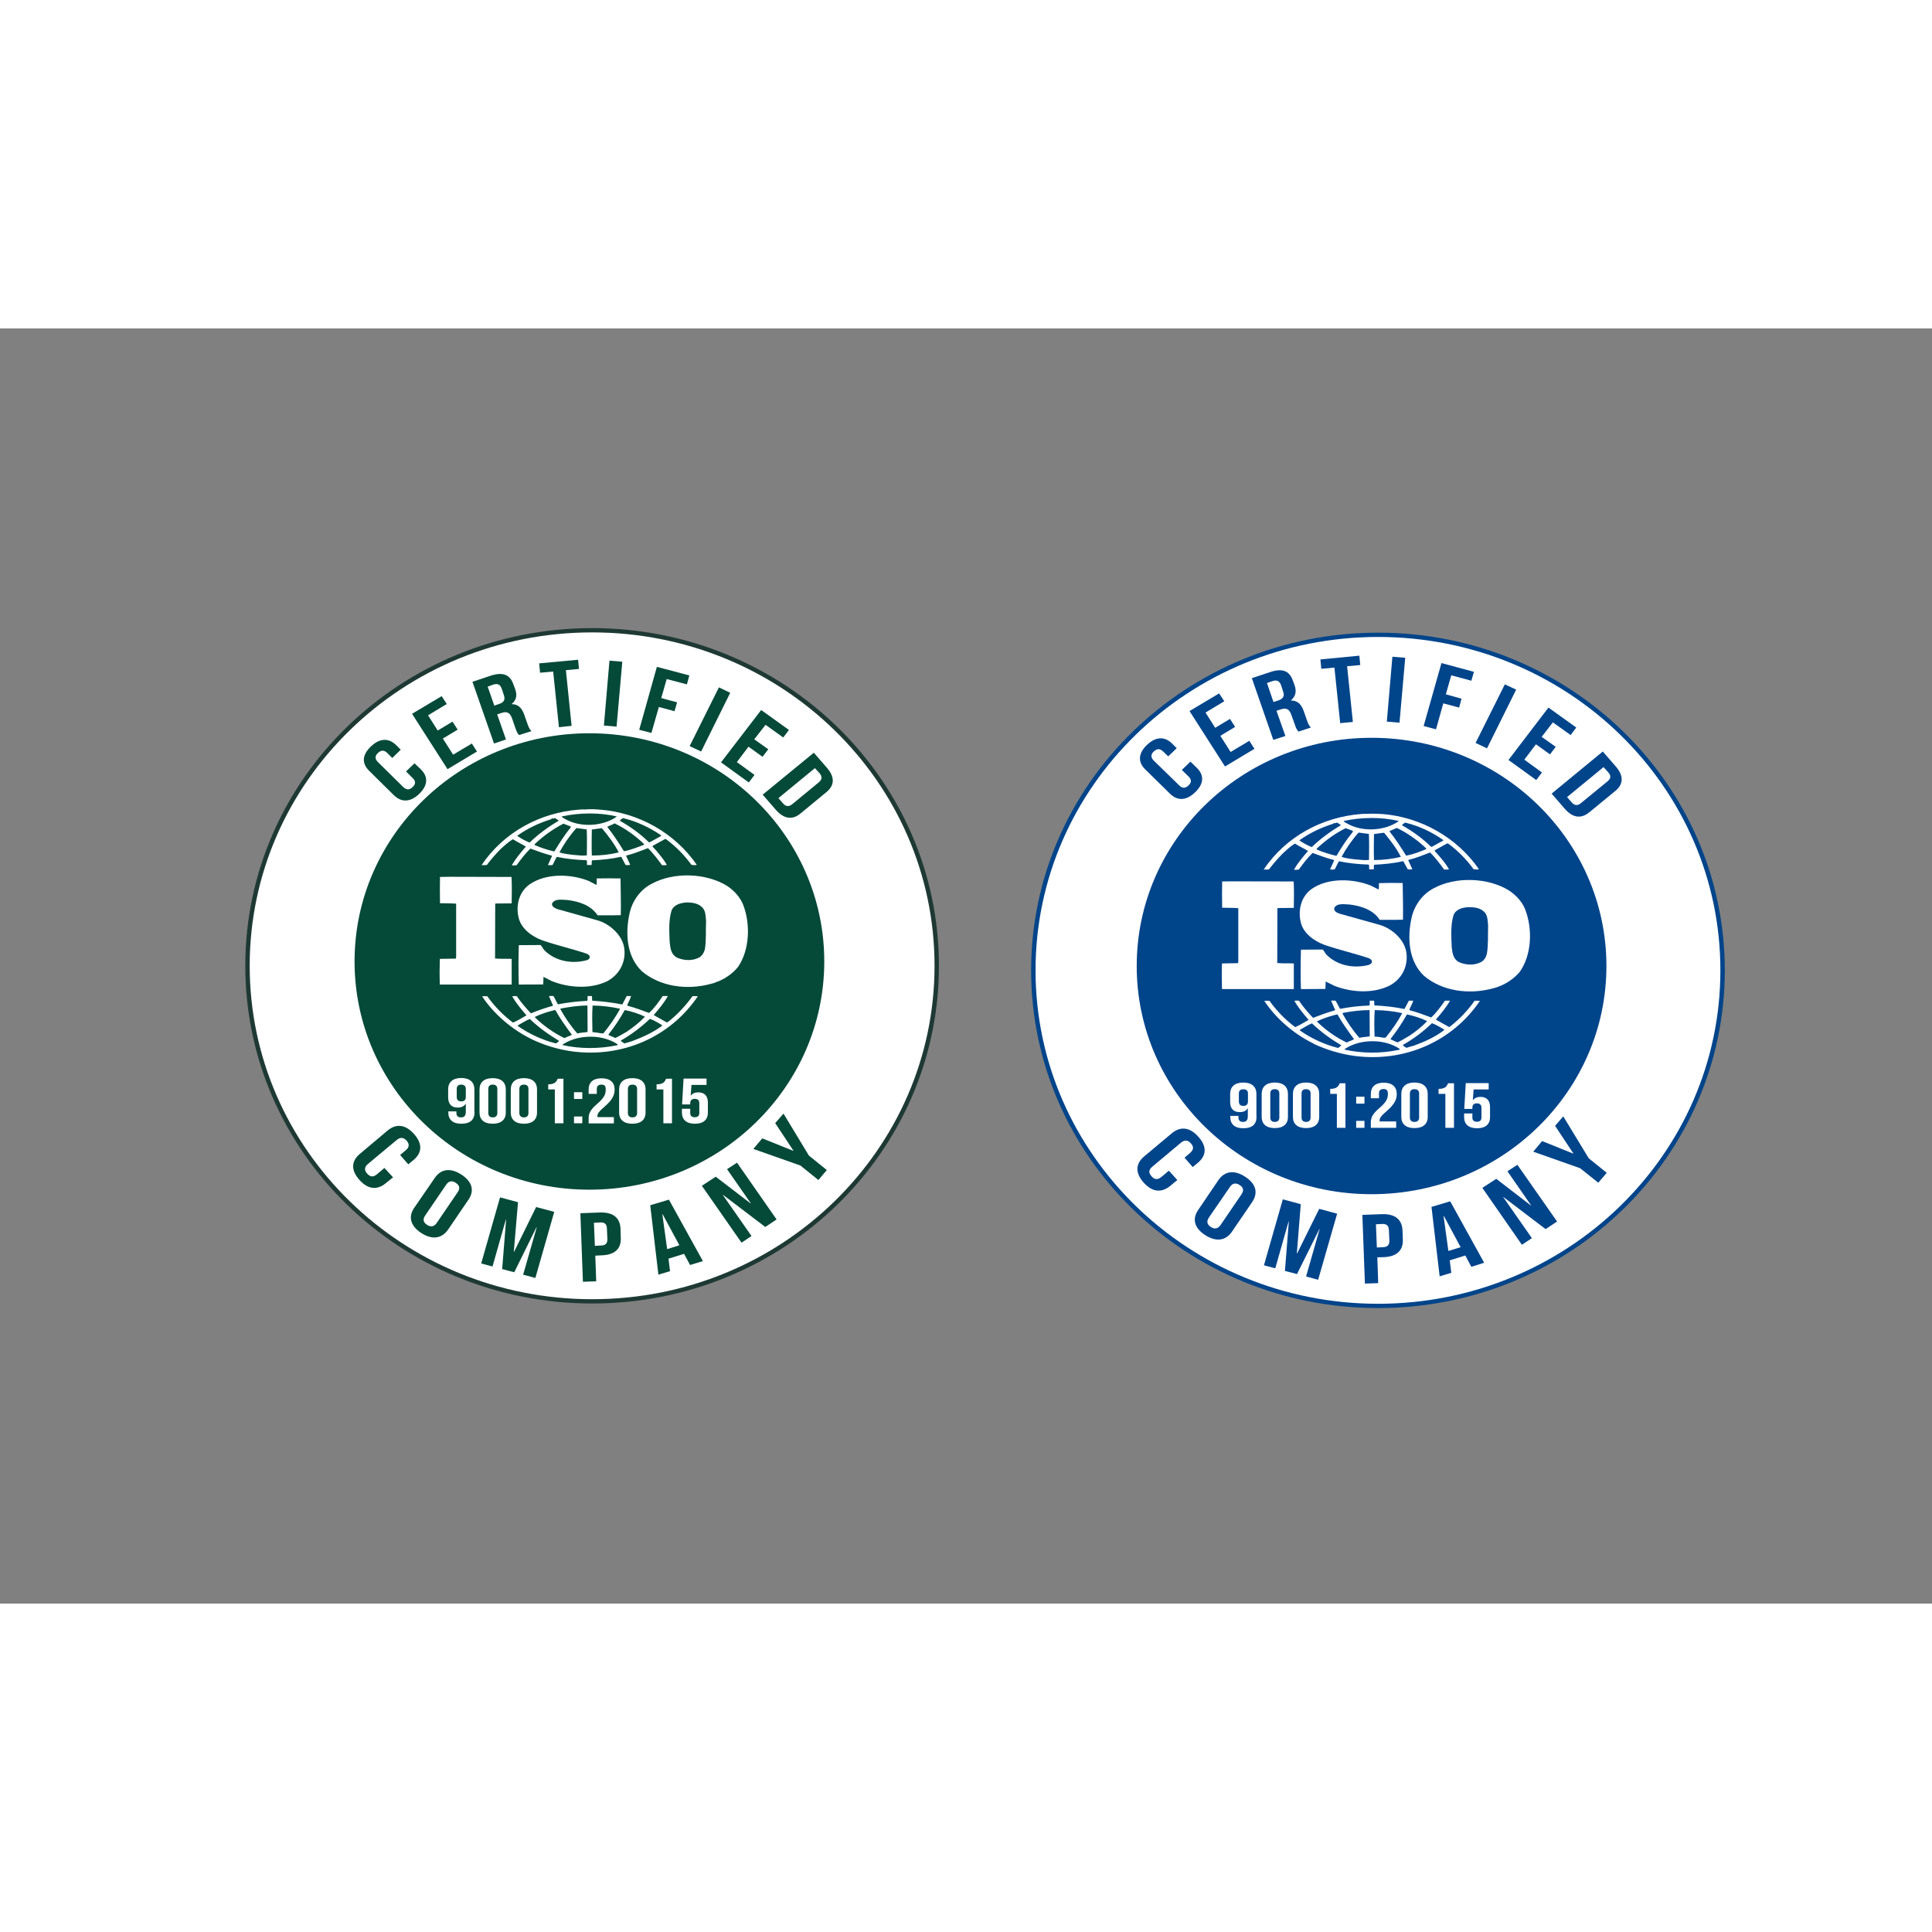 <svg xmlns="http://www.w3.org/2000/svg" xmlns:xlink="http://www.w3.org/1999/xlink" width="50px" height="50px" viewBox="0 0 50 33"><rect x="0" y="0" width="50" height="33" fill="#808080" stroke="none"/><g id="surface1"><path style="fill-rule:nonzero;fill:rgb(100%,100%,100%);fill-opacity:1;stroke-width:3;stroke-linecap:butt;stroke-linejoin:miter;stroke:rgb(11.765%,22.353%,20%);stroke-opacity:1;stroke-miterlimit:10;" d="M 637.968 445.811 C 637.968 316.128 532.931 211.107 403.313 211.107 C 273.695 211.107 168.555 316.128 168.555 445.811 C 168.555 575.388 273.695 680.516 403.313 680.516 C 532.931 680.516 637.968 575.388 637.968 445.811 Z M 637.968 445.811 " transform="matrix(0.038,0,0,0.037,0,0)"></path><path style=" stroke:none;fill-rule:nonzero;fill:rgb(1.961%,28.627%,22.353%);fill-opacity:1;" d="M 21.332 16.383 C 21.332 13.121 18.609 10.477 15.254 10.477 C 11.898 10.477 9.176 13.121 9.176 16.383 C 9.176 19.645 11.898 22.289 15.254 22.289 C 18.609 22.289 21.332 19.645 21.332 16.383 Z M 21.332 16.383 "></path><path style=" stroke:none;fill-rule:nonzero;fill:rgb(100%,100%,100%);fill-opacity:1;" d="M 19.234 14.918 C 19.16 14.727 19.004 14.551 18.816 14.426 C 18.27 14.09 17.434 14.062 16.867 14.371 C 16.562 14.527 16.359 14.828 16.293 15.137 C 16.18 15.648 16.211 16.254 16.613 16.637 C 17.086 17.035 17.773 17.129 18.387 16.965 C 18.414 16.961 18.508 16.934 18.57 16.902 L 18.59 16.898 C 18.777 16.82 18.961 16.695 19.098 16.527 C 19.402 16.086 19.426 15.418 19.234 14.918 Z M 18.242 16.066 C 18.219 16.16 18.156 16.266 18.047 16.301 C 17.879 16.375 17.652 16.352 17.496 16.27 C 17.363 16.18 17.348 16.031 17.332 15.891 C 17.32 15.613 17.301 15.32 17.379 15.066 C 17.441 14.91 17.613 14.867 17.773 14.855 C 17.934 14.855 18.098 14.883 18.199 15.012 C 18.266 15.105 18.262 15.227 18.273 15.336 C 18.262 15.562 18.281 15.836 18.242 16.066 Z M 18.242 16.066 "></path><path style=" stroke:none;fill-rule:nonzero;fill:rgb(100%,100%,100%);fill-opacity:1;" d="M 13.246 16.316 C 13.105 16.309 12.949 16.32 12.812 16.305 L 12.816 14.895 L 12.824 14.883 L 13.242 14.879 C 13.246 14.652 13.25 14.406 13.238 14.195 L 11.648 14.191 L 11.387 14.195 C 11.383 14.41 11.383 14.66 11.387 14.875 C 11.531 14.879 11.668 14.875 11.805 14.887 L 11.805 16.254 L 11.801 16.309 L 11.383 16.316 C 11.375 16.539 11.375 16.758 11.383 16.98 L 13.242 16.98 L 13.242 16.316 Z M 13.246 16.316 "></path><path style=" stroke:none;fill-rule:nonzero;fill:rgb(100%,100%,100%);fill-opacity:1;" d="M 17.922 17.281 C 17.746 17.527 17.523 17.766 17.281 17.953 C 17.273 17.961 17.246 17.957 17.238 17.949 C 17.133 17.887 17.02 17.832 16.918 17.77 C 17.055 17.609 17.184 17.457 17.285 17.277 L 17.152 17.277 C 17.047 17.43 16.938 17.586 16.797 17.715 C 16.609 17.645 16.441 17.582 16.25 17.531 L 16.23 17.52 C 16.258 17.438 16.312 17.359 16.332 17.277 L 16.219 17.277 L 16.105 17.496 C 15.855 17.445 15.582 17.414 15.328 17.398 C 15.316 17.363 15.332 17.312 15.316 17.277 L 15.207 17.277 C 15.199 17.328 15.219 17.363 15.195 17.402 C 14.938 17.414 14.684 17.445 14.438 17.492 L 14.324 17.277 C 14.281 17.277 14.234 17.273 14.207 17.281 L 14.312 17.523 L 14.301 17.531 C 14.109 17.586 13.926 17.648 13.746 17.723 L 13.73 17.715 C 13.613 17.59 13.5 17.457 13.402 17.32 C 13.383 17.25 13.297 17.289 13.254 17.281 C 13.355 17.461 13.488 17.617 13.625 17.777 C 13.512 17.844 13.395 17.914 13.277 17.965 C 13.027 17.781 12.793 17.539 12.613 17.285 C 12.562 17.277 12.531 17.281 12.477 17.285 C 12.781 17.746 13.254 18.145 13.746 18.387 C 13.746 18.387 13.746 18.383 13.75 18.383 C 13.75 18.383 13.758 18.391 13.75 18.391 C 14.086 18.551 14.441 18.66 14.816 18.711 C 16.109 18.879 17.344 18.34 18.059 17.285 C 18.023 17.277 17.965 17.277 17.922 17.281 Z M 16.164 17.648 L 16.176 17.641 C 16.359 17.68 16.531 17.734 16.691 17.812 C 16.555 17.957 16.383 18.09 16.223 18.199 C 16.125 18.254 16.027 18.316 15.926 18.363 L 15.746 18.285 L 15.758 18.258 C 15.914 18.062 16.047 17.859 16.164 17.648 Z M 15.336 17.523 C 15.578 17.527 15.816 17.555 16.039 17.605 L 16.043 17.617 C 15.926 17.832 15.777 18.043 15.617 18.242 C 15.543 18.25 15.477 18.223 15.406 18.219 L 15.332 18.211 C 15.328 17.969 15.32 17.762 15.336 17.523 Z M 14.523 17.598 C 14.742 17.559 14.969 17.523 15.203 17.523 L 15.207 18.207 C 15.121 18.223 15.023 18.223 14.941 18.246 C 14.766 18.047 14.621 17.832 14.5 17.613 Z M 13.844 17.816 C 14.008 17.738 14.18 17.684 14.355 17.641 L 14.375 17.645 C 14.496 17.863 14.648 18.074 14.801 18.281 C 14.738 18.316 14.668 18.332 14.609 18.367 C 14.332 18.234 14.066 18.047 13.844 17.828 Z M 14.387 18.504 C 14.031 18.414 13.703 18.262 13.398 18.051 L 13.398 18.039 C 13.504 17.98 13.605 17.914 13.711 17.871 C 13.953 18.102 14.199 18.273 14.469 18.438 C 14.453 18.461 14.418 18.488 14.387 18.504 Z M 15.953 18.555 C 15.508 18.645 15.008 18.648 14.562 18.547 C 14.555 18.527 14.582 18.52 14.594 18.512 C 14.988 18.266 15.598 18.266 15.984 18.527 C 15.996 18.555 15.961 18.547 15.953 18.555 Z M 16.359 18.445 L 16.16 18.504 C 16.129 18.488 16.098 18.461 16.066 18.438 L 16.074 18.426 C 16.344 18.27 16.59 18.086 16.82 17.867 C 16.934 17.91 17.043 17.973 17.145 18.039 C 16.91 18.219 16.633 18.34 16.359 18.445 Z M 16.359 18.445 "></path><path style=" stroke:none;fill-rule:nonzero;fill:rgb(100%,100%,100%);fill-opacity:1;" d="M 12.602 13.883 C 12.703 13.746 12.816 13.617 12.941 13.488 C 13.051 13.387 13.156 13.289 13.273 13.219 C 13.383 13.289 13.504 13.344 13.609 13.41 C 13.477 13.562 13.344 13.723 13.246 13.891 C 13.273 13.902 13.328 13.898 13.371 13.891 C 13.477 13.742 13.59 13.594 13.727 13.461 C 13.906 13.527 14.086 13.594 14.27 13.641 L 14.285 13.656 L 14.18 13.887 C 14.227 13.895 14.254 13.891 14.301 13.887 C 14.34 13.816 14.367 13.742 14.41 13.676 C 14.656 13.727 14.914 13.754 15.176 13.762 C 15.207 13.793 15.18 13.852 15.195 13.887 L 15.309 13.887 C 15.32 13.848 15.305 13.801 15.32 13.766 C 15.566 13.754 15.824 13.73 16.059 13.676 L 16.078 13.676 L 16.191 13.887 C 16.23 13.887 16.277 13.895 16.309 13.879 L 16.203 13.648 L 16.211 13.641 C 16.402 13.594 16.586 13.52 16.77 13.449 C 16.902 13.582 17.023 13.738 17.133 13.891 C 17.18 13.891 17.223 13.895 17.258 13.883 C 17.207 13.797 17.145 13.707 17.078 13.629 C 17.02 13.555 16.965 13.488 16.891 13.414 L 16.891 13.391 L 17.188 13.227 L 17.227 13.211 C 17.484 13.398 17.711 13.629 17.895 13.883 C 17.941 13.883 17.988 13.902 18.031 13.879 C 17.465 13.059 16.531 12.531 15.527 12.453 L 15.523 12.461 L 15.516 12.453 C 15.402 12.441 15.262 12.438 15.141 12.449 C 15.094 12.445 15.039 12.449 14.984 12.453 C 13.977 12.531 13.039 13.035 12.461 13.891 C 12.508 13.883 12.559 13.898 12.602 13.883 Z M 14.348 13.531 L 14.336 13.535 C 14.16 13.492 13.992 13.438 13.832 13.367 L 13.84 13.344 C 14.07 13.129 14.316 12.953 14.582 12.816 C 14.648 12.844 14.707 12.863 14.773 12.891 L 14.762 12.926 C 14.602 13.117 14.477 13.324 14.348 13.531 Z M 15.188 13.637 C 15.07 13.652 14.965 13.633 14.848 13.625 C 14.734 13.613 14.59 13.598 14.477 13.559 C 14.598 13.34 14.742 13.125 14.918 12.93 L 15.184 12.965 C 15.195 13.176 15.188 13.418 15.188 13.637 Z M 15.316 13.641 C 15.309 13.43 15.312 13.188 15.316 12.969 C 15.402 12.957 15.496 12.941 15.578 12.934 C 15.742 13.133 15.902 13.34 16.012 13.559 C 15.785 13.617 15.555 13.641 15.316 13.641 Z M 16.664 13.363 C 16.496 13.43 16.332 13.492 16.148 13.531 C 16.016 13.316 15.879 13.105 15.715 12.898 C 15.773 12.867 15.848 12.844 15.906 12.809 C 16.184 12.941 16.449 13.133 16.672 13.348 Z M 16.125 12.672 C 16.48 12.758 16.812 12.914 17.113 13.121 L 17.105 13.137 L 16.816 13.297 L 16.793 13.297 C 16.57 13.078 16.309 12.891 16.043 12.742 C 16.051 12.711 16.098 12.691 16.125 12.672 Z M 15.957 12.629 L 15.957 12.637 C 15.59 12.895 14.996 12.922 14.605 12.684 C 14.582 12.668 14.543 12.656 14.539 12.629 C 14.984 12.531 15.516 12.523 15.957 12.629 Z M 13.387 13.129 C 13.648 12.941 13.945 12.801 14.258 12.703 C 14.27 12.691 14.281 12.68 14.297 12.68 L 14.297 12.684 C 14.332 12.691 14.355 12.656 14.383 12.684 C 14.41 12.703 14.441 12.719 14.461 12.738 C 14.199 12.895 13.941 13.078 13.707 13.305 C 13.594 13.262 13.488 13.203 13.387 13.133 Z M 13.387 13.129 "></path><path style=" stroke:none;fill-rule:nonzero;fill:rgb(100%,100%,100%);fill-opacity:1;" d="M 15.191 16.348 C 14.797 16.457 14.367 16.375 14.082 16.086 C 14.047 16.043 14.027 15.996 13.992 15.957 L 13.426 15.961 C 13.418 16.285 13.414 16.656 13.426 16.98 L 14.059 16.977 L 14.066 16.781 C 14.137 16.816 14.211 16.855 14.281 16.891 C 14.719 17.066 15.285 17.105 15.719 16.891 C 16.035 16.719 16.203 16.395 16.156 16.043 C 16.113 15.703 15.773 15.395 15.43 15.309 L 14.41 15.023 L 14.336 14.984 C 14.301 14.957 14.277 14.922 14.289 14.879 C 14.367 14.746 14.555 14.789 14.695 14.793 C 14.988 14.832 15.293 14.926 15.465 15.188 C 15.652 15.188 15.867 15.191 16.066 15.184 C 16.074 14.855 16.062 14.566 16.059 14.234 C 15.871 14.23 15.641 14.23 15.445 14.234 C 15.438 14.285 15.453 14.355 15.434 14.402 L 15.242 14.301 C 14.777 14.113 14.129 14.094 13.707 14.387 C 13.434 14.578 13.348 14.926 13.418 15.23 C 13.473 15.523 13.758 15.734 14.035 15.836 C 14.41 15.965 14.805 16.055 15.18 16.18 C 15.219 16.195 15.27 16.23 15.262 16.277 C 15.262 16.312 15.223 16.336 15.191 16.348 Z M 15.191 16.348 "></path><path style=" stroke:none;fill-rule:nonzero;fill:rgb(100%,100%,100%);fill-opacity:1;" d="M 12.281 20.281 C 12.281 20.477 12.172 20.582 11.938 20.582 C 11.719 20.582 11.602 20.477 11.602 20.293 L 11.602 20.262 L 11.812 20.262 L 11.812 20.305 C 11.812 20.383 11.855 20.418 11.93 20.418 C 12.008 20.418 12.055 20.383 12.055 20.273 L 12.055 20.066 L 12.051 20.066 C 12.012 20.129 11.945 20.164 11.844 20.164 C 11.68 20.164 11.598 20.066 11.598 19.898 L 11.598 19.691 C 11.598 19.508 11.719 19.398 11.938 19.398 C 12.156 19.398 12.277 19.508 12.277 19.691 L 12.277 20.281 Z M 12.055 19.887 L 12.055 19.684 C 12.055 19.602 12.008 19.57 11.938 19.57 C 11.863 19.57 11.82 19.602 11.82 19.684 L 11.82 19.887 C 11.82 19.969 11.863 20.004 11.938 20.004 C 12.008 20.004 12.055 19.973 12.055 19.887 Z M 12.055 19.887 "></path><path style=" stroke:none;fill-rule:nonzero;fill:rgb(100%,100%,100%);fill-opacity:1;" d="M 12.41 19.695 C 12.41 19.508 12.531 19.402 12.75 19.402 C 12.969 19.402 13.09 19.508 13.09 19.695 L 13.09 20.293 C 13.09 20.477 12.969 20.582 12.75 20.582 C 12.531 20.582 12.41 20.477 12.41 20.293 Z M 12.637 20.305 C 12.637 20.383 12.68 20.418 12.754 20.418 C 12.824 20.418 12.871 20.383 12.871 20.305 L 12.871 19.684 C 12.871 19.602 12.824 19.57 12.754 19.57 C 12.68 19.57 12.637 19.602 12.637 19.684 Z M 12.637 20.305 "></path><path style=" stroke:none;fill-rule:nonzero;fill:rgb(100%,100%,100%);fill-opacity:1;" d="M 13.219 19.695 C 13.219 19.508 13.34 19.402 13.559 19.402 C 13.777 19.402 13.898 19.508 13.898 19.695 L 13.898 20.293 C 13.898 20.477 13.777 20.582 13.559 20.582 C 13.34 20.582 13.219 20.477 13.219 20.293 Z M 13.441 20.305 C 13.441 20.383 13.488 20.418 13.559 20.418 C 13.633 20.418 13.676 20.383 13.676 20.305 L 13.676 19.684 C 13.676 19.602 13.633 19.57 13.559 19.57 C 13.488 19.57 13.441 19.602 13.441 19.684 Z M 13.441 20.305 "></path><path style=" stroke:none;fill-rule:nonzero;fill:rgb(100%,100%,100%);fill-opacity:1;" d="M 14.188 19.562 C 14.359 19.562 14.398 19.496 14.434 19.418 L 14.582 19.418 L 14.582 20.57 L 14.359 20.57 L 14.359 19.695 L 14.188 19.695 Z M 14.188 19.562 "></path><path style=" stroke:none;fill-rule:nonzero;fill:rgb(100%,100%,100%);fill-opacity:1;" d="M 15.07 19.766 L 15.07 19.941 L 14.855 19.941 L 14.855 19.766 Z M 15.07 20.395 L 15.07 20.57 L 14.855 20.57 L 14.855 20.395 Z M 15.07 20.395 "></path><path style=" stroke:none;fill-rule:nonzero;fill:rgb(100%,100%,100%);fill-opacity:1;" d="M 15.562 19.57 C 15.492 19.57 15.445 19.602 15.445 19.684 L 15.445 19.809 L 15.234 19.809 L 15.234 19.695 C 15.234 19.512 15.348 19.406 15.57 19.406 C 15.789 19.406 15.906 19.512 15.906 19.695 C 15.906 19.852 15.84 19.973 15.633 20.152 C 15.5 20.266 15.461 20.32 15.461 20.383 C 15.461 20.391 15.461 20.398 15.465 20.41 L 15.887 20.41 L 15.887 20.574 L 15.234 20.574 L 15.234 20.434 C 15.234 20.305 15.293 20.207 15.457 20.066 C 15.629 19.918 15.676 19.824 15.676 19.703 C 15.68 19.594 15.637 19.57 15.562 19.57 Z M 15.562 19.57 "></path><path style=" stroke:none;fill-rule:nonzero;fill:rgb(100%,100%,100%);fill-opacity:1;" d="M 16.023 19.695 C 16.023 19.508 16.145 19.402 16.367 19.402 C 16.586 19.402 16.707 19.508 16.707 19.695 L 16.707 20.293 C 16.707 20.477 16.586 20.582 16.367 20.582 C 16.145 20.582 16.023 20.477 16.023 20.293 Z M 16.25 20.305 C 16.25 20.383 16.297 20.418 16.367 20.418 C 16.441 20.418 16.488 20.383 16.488 20.305 L 16.488 19.684 C 16.488 19.602 16.441 19.57 16.367 19.57 C 16.297 19.57 16.25 19.602 16.25 19.684 Z M 16.25 20.305 "></path><path style=" stroke:none;fill-rule:nonzero;fill:rgb(100%,100%,100%);fill-opacity:1;" d="M 16.992 19.562 C 17.168 19.562 17.203 19.496 17.238 19.418 L 17.391 19.418 L 17.391 20.57 L 17.168 20.57 L 17.168 19.695 L 16.992 19.695 Z M 16.992 19.562 "></path><path style=" stroke:none;fill-rule:nonzero;fill:rgb(100%,100%,100%);fill-opacity:1;" d="M 17.863 20.195 L 17.863 20.305 C 17.863 20.383 17.91 20.414 17.98 20.414 C 18.051 20.414 18.098 20.383 18.098 20.305 L 18.098 20.051 C 18.098 19.969 18.051 19.938 17.98 19.938 C 17.91 19.938 17.863 19.969 17.863 20.051 L 17.863 20.082 L 17.652 20.082 L 17.691 19.414 L 18.285 19.414 L 18.285 19.578 L 17.895 19.578 L 17.875 19.855 L 17.879 19.855 C 17.918 19.801 17.984 19.77 18.07 19.77 C 18.238 19.77 18.32 19.867 18.32 20.035 L 18.32 20.293 C 18.32 20.477 18.207 20.582 17.984 20.582 C 17.766 20.582 17.648 20.477 17.648 20.293 L 17.648 20.195 Z M 17.863 20.195 "></path><path style=" stroke:none;fill-rule:nonzero;fill:rgb(1.961%,28.627%,22.353%);fill-opacity:1;" d="M 10.727 11.254 L 10.891 11.41 C 11.086 11.602 11.078 11.824 10.848 12.047 C 10.617 12.266 10.387 12.27 10.191 12.078 L 9.559 11.453 C 9.359 11.262 9.367 11.039 9.598 10.82 C 9.828 10.598 10.059 10.594 10.254 10.785 L 10.371 10.902 L 10.152 11.117 L 10.023 10.988 C 9.938 10.902 9.855 10.914 9.781 10.988 C 9.703 11.059 9.695 11.137 9.781 11.223 L 10.438 11.871 C 10.527 11.953 10.605 11.941 10.676 11.871 C 10.754 11.801 10.77 11.723 10.68 11.637 L 10.508 11.465 Z M 10.727 11.254 "></path><path style=" stroke:none;fill-rule:nonzero;fill:rgb(1.961%,28.627%,22.353%);fill-opacity:1;" d="M 11.328 10.406 L 11.711 10.176 L 11.844 10.383 L 11.461 10.613 L 11.727 11.031 L 12.211 10.742 L 12.344 10.949 L 11.582 11.406 L 10.664 9.973 L 11.43 9.516 L 11.562 9.719 L 11.078 10.012 Z M 11.328 10.406 "></path><path style=" stroke:none;fill-rule:nonzero;fill:rgb(1.961%,28.627%,22.353%);fill-opacity:1;" d="M 13.434 10.523 C 13.402 10.488 13.383 10.469 13.336 10.336 L 13.25 10.086 C 13.195 9.941 13.117 9.902 12.973 9.953 L 12.867 9.988 L 13.094 10.637 L 12.785 10.742 L 12.227 9.145 L 12.695 8.988 C 13.02 8.883 13.199 8.961 13.285 9.207 L 13.332 9.332 C 13.391 9.496 13.363 9.621 13.242 9.719 L 13.242 9.723 C 13.414 9.723 13.508 9.828 13.566 9.992 L 13.652 10.238 C 13.68 10.316 13.703 10.371 13.754 10.422 Z M 12.621 9.27 L 12.793 9.762 L 12.914 9.719 C 13.031 9.684 13.086 9.617 13.039 9.488 L 12.988 9.332 C 12.949 9.215 12.883 9.184 12.773 9.215 Z M 12.621 9.27 "></path><path style=" stroke:none;fill-rule:nonzero;fill:rgb(1.961%,28.627%,22.353%);fill-opacity:1;" d="M 13.953 8.668 L 14.961 8.574 L 14.984 8.812 L 14.645 8.844 L 14.793 10.285 L 14.465 10.32 L 14.316 8.879 L 13.977 8.91 Z M 13.953 8.668 "></path><path style=" stroke:none;fill-rule:nonzero;fill:rgb(1.961%,28.627%,22.353%);fill-opacity:1;" d="M 15.773 8.598 L 16.105 8.625 L 15.957 10.305 L 15.629 10.277 Z M 15.773 8.598 "></path><path style=" stroke:none;fill-rule:nonzero;fill:rgb(1.961%,28.627%,22.353%);fill-opacity:1;" d="M 17.113 9.566 L 17.523 9.676 L 17.457 9.906 L 17.051 9.797 L 16.859 10.469 L 16.543 10.387 L 17 8.758 L 17.84 8.98 L 17.777 9.211 L 17.254 9.074 Z M 17.113 9.566 "></path><path style=" stroke:none;fill-rule:nonzero;fill:rgb(1.961%,28.627%,22.353%);fill-opacity:1;" d="M 18.605 9.289 L 18.898 9.43 L 18.145 10.949 L 17.848 10.809 Z M 18.605 9.289 "></path><path style=" stroke:none;fill-rule:nonzero;fill:rgb(1.961%,28.627%,22.353%);fill-opacity:1;" d="M 19.52 10.633 L 19.883 10.891 L 19.734 11.086 L 19.371 10.824 L 19.07 11.223 L 19.527 11.555 L 19.379 11.75 L 18.66 11.23 L 19.699 9.875 L 20.418 10.391 L 20.27 10.586 L 19.812 10.258 Z M 19.52 10.633 "></path><path style=" stroke:none;fill-rule:nonzero;fill:rgb(1.961%,28.627%,22.353%);fill-opacity:1;" d="M 21.062 10.98 L 21.398 11.367 C 21.609 11.609 21.602 11.824 21.387 12 L 20.719 12.551 C 20.508 12.727 20.289 12.699 20.074 12.453 L 19.738 12.066 Z M 21.09 11.379 L 20.145 12.156 L 20.266 12.293 C 20.332 12.371 20.41 12.387 20.504 12.312 L 21.191 11.746 C 21.285 11.668 21.277 11.59 21.211 11.512 Z M 21.09 11.379 "></path><path style=" stroke:none;fill-rule:nonzero;fill:rgb(1.961%,28.627%,22.353%);fill-opacity:1;" d="M 10.172 21.969 L 9.984 22.121 C 9.762 22.305 9.523 22.285 9.301 22.035 C 9.078 21.785 9.09 21.551 9.312 21.363 L 10.031 20.758 C 10.254 20.574 10.492 20.598 10.715 20.848 C 10.938 21.098 10.926 21.332 10.703 21.52 L 10.566 21.633 L 10.355 21.391 L 10.504 21.266 C 10.602 21.184 10.594 21.102 10.523 21.02 C 10.449 20.938 10.367 20.922 10.27 21 L 9.52 21.625 C 9.422 21.711 9.43 21.789 9.5 21.871 C 9.574 21.953 9.652 21.977 9.754 21.891 L 9.949 21.727 Z M 10.172 21.969 "></path><path style=" stroke:none;fill-rule:nonzero;fill:rgb(1.961%,28.627%,22.353%);fill-opacity:1;" d="M 11.25 21.988 C 11.41 21.75 11.656 21.715 11.941 21.898 C 12.223 22.082 12.285 22.316 12.121 22.551 L 11.598 23.32 C 11.434 23.555 11.188 23.594 10.902 23.41 C 10.621 23.227 10.559 22.988 10.723 22.754 Z M 11.004 22.957 C 10.93 23.062 10.961 23.141 11.051 23.199 C 11.141 23.258 11.23 23.254 11.301 23.152 L 11.844 22.355 C 11.918 22.246 11.887 22.172 11.797 22.113 C 11.707 22.051 11.617 22.055 11.547 22.16 Z M 11.004 22.957 "></path><path style=" stroke:none;fill-rule:nonzero;fill:rgb(1.961%,28.627%,22.353%);fill-opacity:1;" d="M 13.297 23.895 L 13.305 23.895 L 13.875 22.738 L 14.344 22.863 L 13.855 24.574 L 13.539 24.488 L 13.891 23.262 L 13.883 23.262 L 13.309 24.426 L 12.996 24.344 L 13.098 23.066 L 13.09 23.066 L 12.746 24.277 L 12.453 24.199 L 12.941 22.488 L 13.406 22.613 Z M 13.297 23.895 "></path><path style=" stroke:none;fill-rule:nonzero;fill:rgb(1.961%,28.627%,22.353%);fill-opacity:1;" d="M 16.059 23.301 L 16.066 23.535 C 16.078 23.816 15.914 23.977 15.566 23.988 L 15.406 23.996 L 15.43 24.66 L 15.086 24.672 L 15.02 22.898 L 15.531 22.879 C 15.875 22.871 16.047 23.02 16.059 23.301 Z M 15.371 23.145 L 15.395 23.742 L 15.555 23.734 C 15.664 23.73 15.723 23.688 15.719 23.562 L 15.707 23.297 C 15.703 23.172 15.645 23.133 15.531 23.137 Z M 15.371 23.145 "></path><path style=" stroke:none;fill-rule:nonzero;fill:rgb(1.961%,28.627%,22.353%);fill-opacity:1;" d="M 18.191 24.137 L 17.859 24.238 L 17.703 23.949 L 17.301 24.074 L 17.34 24.398 L 17.039 24.488 L 16.828 22.691 L 17.312 22.547 Z M 17.266 23.828 L 17.582 23.727 L 17.148 22.922 L 17.141 22.922 Z M 17.266 23.828 "></path><path style=" stroke:none;fill-rule:nonzero;fill:rgb(1.961%,28.627%,22.353%);fill-opacity:1;" d="M 18.711 22.422 L 18.707 22.426 L 19.449 23.488 L 19.191 23.66 L 18.164 22.188 L 18.523 21.953 L 19.426 22.645 L 19.43 22.641 L 18.816 21.758 L 19.074 21.59 L 20.098 23.059 L 19.805 23.254 Z M 18.711 22.422 "></path><path style=" stroke:none;fill-rule:nonzero;fill:rgb(1.961%,28.627%,22.353%);fill-opacity:1;" d="M 20.715 21.664 L 19.496 21.234 L 19.727 20.961 L 20.535 21.285 L 20.535 21.281 L 20.062 20.566 L 20.277 20.32 L 20.934 21.406 L 21.398 21.781 L 21.18 22.039 Z M 20.715 21.664 "></path><path style="fill-rule:nonzero;fill:rgb(100%,100%,100%);fill-opacity:1;stroke-width:3;stroke-linecap:butt;stroke-linejoin:miter;stroke:rgb(0%,26.667%,54.118%);stroke-opacity:1;stroke-miterlimit:10;" d="M 1173.172 449 C 1173.172 319.424 1068.135 214.295 938.517 214.295 C 808.899 214.295 703.758 319.424 703.758 449 C 703.758 578.576 808.899 683.705 938.517 683.705 C 1068.135 683.705 1173.172 578.576 1173.172 449 Z M 1173.172 449 " transform="matrix(0.038,0,0,0.037,0,0)"></path><path style=" stroke:none;fill-rule:nonzero;fill:rgb(0%,26.667%,54.118%);fill-opacity:1;" d="M 41.574 16.5 C 41.574 13.238 38.852 10.594 35.496 10.594 C 32.141 10.594 29.418 13.238 29.418 16.5 C 29.418 19.762 32.141 22.406 35.496 22.406 C 38.852 22.406 41.574 19.762 41.574 16.5 Z M 41.574 16.5 "></path><path style=" stroke:none;fill-rule:nonzero;fill:rgb(100%,100%,100%);fill-opacity:1;" d="M 39.473 15.039 C 39.398 14.844 39.242 14.672 39.055 14.547 C 38.508 14.207 37.672 14.18 37.105 14.488 C 36.801 14.645 36.598 14.945 36.531 15.254 C 36.418 15.766 36.449 16.371 36.852 16.754 C 37.324 17.152 38.012 17.246 38.625 17.082 C 38.652 17.078 38.746 17.051 38.809 17.023 L 38.828 17.016 C 39.016 16.938 39.199 16.812 39.336 16.645 C 39.645 16.199 39.664 15.539 39.473 15.039 Z M 38.48 16.184 C 38.457 16.281 38.395 16.383 38.285 16.418 C 38.117 16.492 37.891 16.469 37.734 16.387 C 37.602 16.297 37.586 16.148 37.57 16.008 C 37.559 15.73 37.539 15.438 37.617 15.184 C 37.68 15.027 37.852 14.984 38.012 14.977 C 38.172 14.977 38.336 15 38.438 15.129 C 38.504 15.223 38.5 15.344 38.512 15.453 C 38.504 15.676 38.52 15.953 38.48 16.184 Z M 38.48 16.184 "></path><path style=" stroke:none;fill-rule:nonzero;fill:rgb(100%,100%,100%);fill-opacity:1;" d="M 33.488 16.434 C 33.348 16.426 33.191 16.438 33.055 16.422 L 33.059 15.012 L 33.066 15 L 33.484 14.996 C 33.488 14.77 33.492 14.523 33.48 14.312 L 31.891 14.309 L 31.629 14.312 C 31.625 14.527 31.625 14.777 31.629 14.992 C 31.773 14.996 31.91 14.992 32.047 15.004 L 32.047 16.371 L 32.043 16.426 L 31.625 16.434 C 31.617 16.656 31.617 16.875 31.625 17.098 L 33.484 17.098 L 33.484 16.434 Z M 33.488 16.434 "></path><path style=" stroke:none;fill-rule:nonzero;fill:rgb(100%,100%,100%);fill-opacity:1;" d="M 38.164 17.398 C 37.988 17.648 37.766 17.883 37.523 18.07 C 37.516 18.082 37.488 18.078 37.48 18.066 C 37.375 18.004 37.262 17.949 37.16 17.887 C 37.297 17.727 37.426 17.574 37.527 17.398 L 37.395 17.398 C 37.289 17.547 37.18 17.703 37.039 17.832 C 36.852 17.762 36.684 17.699 36.492 17.648 L 36.473 17.637 C 36.5 17.555 36.555 17.477 36.574 17.398 L 36.461 17.398 L 36.348 17.613 C 36.098 17.562 35.824 17.531 35.57 17.52 C 35.559 17.48 35.574 17.43 35.559 17.398 L 35.449 17.398 C 35.441 17.445 35.461 17.48 35.438 17.523 C 35.18 17.531 34.926 17.562 34.68 17.609 L 34.566 17.398 C 34.523 17.398 34.477 17.391 34.449 17.398 L 34.555 17.641 L 34.543 17.648 C 34.352 17.703 34.168 17.77 33.988 17.84 L 33.973 17.832 C 33.855 17.711 33.742 17.574 33.645 17.438 C 33.625 17.367 33.539 17.406 33.496 17.398 C 33.598 17.578 33.73 17.734 33.867 17.895 C 33.75 17.961 33.637 18.031 33.52 18.082 C 33.27 17.898 33.035 17.656 32.855 17.402 C 32.805 17.398 32.773 17.398 32.719 17.402 C 33.023 17.863 33.496 18.266 33.988 18.504 C 33.988 18.504 33.988 18.5 33.988 18.5 C 33.992 18.5 34 18.508 33.992 18.512 C 34.328 18.668 34.684 18.777 35.059 18.828 C 36.352 18.996 37.586 18.457 38.301 17.402 C 38.266 17.398 38.207 17.398 38.164 17.398 Z M 36.406 17.762 L 36.418 17.754 C 36.602 17.793 36.773 17.848 36.934 17.926 C 36.797 18.074 36.625 18.207 36.465 18.312 C 36.367 18.367 36.27 18.43 36.168 18.477 L 35.988 18.398 L 36 18.371 C 36.152 18.176 36.289 17.973 36.406 17.762 Z M 35.578 17.641 C 35.82 17.645 36.059 17.668 36.281 17.719 L 36.285 17.73 C 36.168 17.949 36.02 18.156 35.859 18.355 C 35.785 18.363 35.719 18.336 35.648 18.332 L 35.574 18.328 C 35.566 18.086 35.562 17.879 35.578 17.641 Z M 34.766 17.711 C 34.984 17.672 35.211 17.641 35.445 17.641 L 35.449 18.32 C 35.363 18.336 35.266 18.336 35.18 18.359 C 35.008 18.16 34.863 17.949 34.742 17.727 Z M 34.086 17.93 C 34.25 17.852 34.422 17.797 34.598 17.754 L 34.617 17.758 C 34.738 17.977 34.891 18.188 35.043 18.395 C 34.98 18.43 34.91 18.449 34.852 18.48 C 34.574 18.348 34.309 18.16 34.086 17.941 Z M 34.629 18.621 C 34.273 18.531 33.945 18.379 33.641 18.168 L 33.641 18.152 C 33.746 18.094 33.848 18.027 33.953 17.984 C 34.195 18.215 34.441 18.391 34.711 18.551 C 34.695 18.578 34.66 18.602 34.629 18.621 Z M 36.191 18.672 C 35.746 18.766 35.246 18.766 34.801 18.664 C 34.793 18.645 34.82 18.641 34.832 18.629 C 35.227 18.383 35.836 18.383 36.223 18.645 C 36.234 18.672 36.203 18.664 36.191 18.672 Z M 36.598 18.559 L 36.398 18.617 C 36.367 18.602 36.336 18.578 36.305 18.551 L 36.312 18.539 C 36.582 18.387 36.828 18.203 37.059 17.98 C 37.172 18.023 37.281 18.086 37.383 18.152 C 37.148 18.336 36.875 18.457 36.598 18.559 Z M 36.598 18.559 "></path><path style=" stroke:none;fill-rule:nonzero;fill:rgb(100%,100%,100%);fill-opacity:1;" d="M 32.844 13.996 C 32.945 13.863 33.059 13.73 33.184 13.602 C 33.293 13.5 33.395 13.402 33.512 13.332 C 33.625 13.402 33.746 13.457 33.852 13.523 C 33.719 13.676 33.586 13.836 33.488 14.004 C 33.516 14.016 33.57 14.012 33.613 14.004 C 33.719 13.859 33.832 13.707 33.969 13.574 C 34.148 13.641 34.328 13.707 34.512 13.754 L 34.527 13.77 L 34.422 14 C 34.465 14.008 34.496 14.004 34.543 14 C 34.582 13.93 34.609 13.859 34.652 13.789 C 34.898 13.84 35.156 13.867 35.418 13.875 C 35.449 13.906 35.422 13.965 35.438 14 L 35.551 14 C 35.562 13.961 35.547 13.918 35.562 13.879 C 35.809 13.867 36.066 13.844 36.301 13.789 L 36.32 13.793 L 36.434 14 C 36.473 14 36.52 14.008 36.551 13.992 L 36.445 13.762 L 36.453 13.754 C 36.645 13.707 36.828 13.633 37.012 13.562 C 37.145 13.695 37.266 13.855 37.375 14.004 C 37.422 14.004 37.465 14.008 37.5 13.996 C 37.449 13.91 37.387 13.82 37.32 13.742 C 37.262 13.668 37.203 13.602 37.133 13.527 L 37.133 13.504 L 37.43 13.34 L 37.469 13.324 C 37.727 13.512 37.953 13.742 38.137 13.996 C 38.184 13.996 38.23 14.016 38.273 13.992 C 37.707 13.176 36.773 12.645 35.77 12.566 L 35.766 12.574 L 35.758 12.566 C 35.645 12.559 35.504 12.555 35.383 12.562 C 35.336 12.562 35.281 12.562 35.227 12.566 C 34.219 12.645 33.281 13.148 32.703 14.004 C 32.75 13.996 32.797 14.016 32.844 13.996 Z M 34.59 13.645 L 34.578 13.648 C 34.402 13.605 34.234 13.555 34.074 13.484 L 34.082 13.457 C 34.312 13.242 34.559 13.066 34.824 12.934 C 34.891 12.957 34.949 12.977 35.016 13.004 L 35.004 13.039 C 34.844 13.23 34.715 13.438 34.59 13.645 Z M 35.43 13.754 C 35.312 13.77 35.207 13.75 35.09 13.742 C 34.977 13.73 34.832 13.715 34.719 13.676 C 34.84 13.457 34.984 13.242 35.16 13.047 L 35.426 13.082 C 35.438 13.293 35.43 13.535 35.43 13.754 Z M 35.559 13.758 C 35.551 13.547 35.555 13.305 35.559 13.086 C 35.645 13.074 35.738 13.059 35.82 13.051 C 35.984 13.25 36.145 13.457 36.254 13.676 C 36.027 13.73 35.797 13.758 35.559 13.758 Z M 36.906 13.477 C 36.738 13.547 36.574 13.609 36.391 13.645 C 36.258 13.43 36.121 13.219 35.957 13.012 C 36.016 12.98 36.09 12.957 36.148 12.926 C 36.426 13.059 36.691 13.246 36.914 13.461 Z M 36.367 12.789 C 36.723 12.875 37.055 13.031 37.355 13.242 L 37.348 13.254 L 37.059 13.414 L 37.035 13.414 C 36.812 13.195 36.551 13.008 36.285 12.859 C 36.293 12.828 36.336 12.809 36.367 12.789 Z M 36.195 12.746 L 36.195 12.754 C 35.828 13.012 35.234 13.039 34.844 12.801 C 34.82 12.785 34.781 12.773 34.777 12.746 C 35.227 12.648 35.754 12.641 36.195 12.746 Z M 33.629 13.246 C 33.891 13.059 34.188 12.918 34.5 12.82 C 34.512 12.809 34.523 12.797 34.539 12.797 L 34.539 12.805 C 34.574 12.809 34.598 12.773 34.625 12.801 C 34.652 12.82 34.684 12.836 34.703 12.855 C 34.441 13.012 34.184 13.195 33.949 13.422 C 33.836 13.379 33.73 13.32 33.629 13.25 Z M 33.629 13.246 "></path><path style=" stroke:none;fill-rule:nonzero;fill:rgb(100%,100%,100%);fill-opacity:1;" d="M 35.434 16.469 C 35.039 16.574 34.609 16.492 34.324 16.203 C 34.289 16.16 34.27 16.113 34.234 16.074 L 33.668 16.078 C 33.66 16.406 33.656 16.777 33.668 17.098 L 34.301 17.094 L 34.309 16.902 C 34.379 16.934 34.453 16.973 34.523 17.008 C 34.961 17.184 35.527 17.223 35.961 17.008 C 36.277 16.84 36.445 16.512 36.398 16.16 C 36.355 15.82 36.016 15.512 35.672 15.426 L 34.652 15.141 L 34.578 15.105 C 34.543 15.074 34.52 15.043 34.531 14.996 C 34.609 14.863 34.797 14.906 34.938 14.91 C 35.23 14.949 35.535 15.043 35.707 15.305 C 35.895 15.305 36.109 15.309 36.309 15.301 C 36.316 14.973 36.305 14.68 36.301 14.352 C 36.113 14.348 35.883 14.348 35.688 14.355 C 35.68 14.402 35.695 14.473 35.676 14.52 L 35.484 14.422 C 35.02 14.234 34.371 14.211 33.949 14.504 C 33.676 14.695 33.59 15.043 33.66 15.352 C 33.715 15.641 34 15.852 34.277 15.953 C 34.652 16.082 35.047 16.172 35.422 16.297 C 35.461 16.312 35.512 16.348 35.504 16.395 C 35.504 16.43 35.465 16.449 35.434 16.469 Z M 35.434 16.469 "></path><path style=" stroke:none;fill-rule:nonzero;fill:rgb(100%,100%,100%);fill-opacity:1;" d="M 32.52 20.398 C 32.52 20.594 32.41 20.699 32.176 20.699 C 31.957 20.699 31.84 20.594 31.84 20.41 L 31.84 20.379 L 32.051 20.379 L 32.051 20.422 C 32.051 20.5 32.094 20.535 32.168 20.535 C 32.246 20.535 32.293 20.5 32.293 20.391 L 32.293 20.184 L 32.289 20.184 C 32.25 20.25 32.184 20.281 32.082 20.281 C 31.918 20.281 31.836 20.188 31.836 20.016 L 31.836 19.809 C 31.836 19.625 31.957 19.516 32.176 19.516 C 32.395 19.516 32.516 19.625 32.516 19.809 L 32.516 20.398 Z M 32.297 20.004 L 32.297 19.801 C 32.297 19.719 32.25 19.691 32.18 19.691 C 32.105 19.691 32.062 19.719 32.062 19.801 L 32.062 20.004 C 32.062 20.086 32.105 20.121 32.18 20.121 C 32.25 20.121 32.297 20.086 32.297 20.004 Z M 32.297 20.004 "></path><path style=" stroke:none;fill-rule:nonzero;fill:rgb(100%,100%,100%);fill-opacity:1;" d="M 32.652 19.809 C 32.652 19.625 32.773 19.516 32.992 19.516 C 33.211 19.516 33.332 19.625 33.332 19.809 L 33.332 20.406 C 33.332 20.59 33.211 20.695 32.992 20.695 C 32.773 20.695 32.652 20.59 32.652 20.406 Z M 32.875 20.422 C 32.875 20.5 32.918 20.535 32.992 20.535 C 33.062 20.535 33.109 20.5 33.109 20.422 L 33.109 19.801 C 33.109 19.719 33.062 19.688 32.992 19.688 C 32.918 19.688 32.875 19.719 32.875 19.801 Z M 32.875 20.422 "></path><path style=" stroke:none;fill-rule:nonzero;fill:rgb(100%,100%,100%);fill-opacity:1;" d="M 33.461 19.809 C 33.461 19.625 33.582 19.516 33.801 19.516 C 34.02 19.516 34.141 19.625 34.141 19.809 L 34.141 20.406 C 34.141 20.59 34.02 20.695 33.801 20.695 C 33.582 20.695 33.461 20.59 33.461 20.406 Z M 33.684 20.422 C 33.684 20.5 33.73 20.535 33.801 20.535 C 33.871 20.535 33.918 20.5 33.918 20.422 L 33.918 19.801 C 33.918 19.719 33.871 19.688 33.801 19.688 C 33.73 19.688 33.684 19.719 33.684 19.801 Z M 33.684 20.422 "></path><path style=" stroke:none;fill-rule:nonzero;fill:rgb(100%,100%,100%);fill-opacity:1;" d="M 34.426 19.68 C 34.598 19.68 34.637 19.613 34.672 19.535 L 34.82 19.535 L 34.82 20.688 L 34.598 20.688 L 34.598 19.809 L 34.426 19.809 Z M 34.426 19.68 "></path><path style=" stroke:none;fill-rule:nonzero;fill:rgb(100%,100%,100%);fill-opacity:1;" d="M 35.312 19.883 L 35.312 20.062 L 35.098 20.062 L 35.098 19.883 Z M 35.312 20.508 L 35.312 20.688 L 35.098 20.688 L 35.098 20.508 Z M 35.312 20.508 "></path><path style=" stroke:none;fill-rule:nonzero;fill:rgb(100%,100%,100%);fill-opacity:1;" d="M 35.805 19.684 C 35.734 19.684 35.688 19.715 35.688 19.797 L 35.688 19.922 L 35.477 19.922 L 35.477 19.812 C 35.477 19.629 35.59 19.52 35.812 19.52 C 36.031 19.52 36.148 19.629 36.148 19.812 C 36.148 19.965 36.082 20.086 35.875 20.266 C 35.742 20.379 35.703 20.438 35.703 20.5 C 35.703 20.504 35.703 20.512 35.707 20.523 L 36.133 20.523 L 36.133 20.688 L 35.477 20.688 L 35.477 20.543 C 35.477 20.414 35.535 20.316 35.699 20.176 C 35.871 20.027 35.918 19.938 35.918 19.816 C 35.922 19.711 35.879 19.684 35.805 19.684 Z M 35.805 19.684 "></path><path style=" stroke:none;fill-rule:nonzero;fill:rgb(100%,100%,100%);fill-opacity:1;" d="M 36.266 19.809 C 36.266 19.625 36.387 19.516 36.605 19.516 C 36.828 19.516 36.949 19.625 36.949 19.809 L 36.949 20.406 C 36.949 20.59 36.828 20.695 36.605 20.695 C 36.387 20.695 36.266 20.59 36.266 20.406 Z M 36.488 20.422 C 36.488 20.5 36.535 20.535 36.605 20.535 C 36.68 20.535 36.727 20.5 36.727 20.422 L 36.727 19.801 C 36.727 19.719 36.68 19.688 36.605 19.688 C 36.535 19.688 36.488 19.719 36.488 19.801 Z M 36.488 20.422 "></path><path style=" stroke:none;fill-rule:nonzero;fill:rgb(100%,100%,100%);fill-opacity:1;" d="M 37.23 19.68 C 37.406 19.68 37.441 19.613 37.477 19.535 L 37.629 19.535 L 37.629 20.688 L 37.406 20.688 L 37.406 19.809 L 37.23 19.809 Z M 37.23 19.68 "></path><path style=" stroke:none;fill-rule:nonzero;fill:rgb(100%,100%,100%);fill-opacity:1;" d="M 38.105 20.316 L 38.105 20.422 C 38.105 20.5 38.152 20.531 38.223 20.531 C 38.293 20.531 38.34 20.5 38.34 20.422 L 38.34 20.168 C 38.34 20.086 38.293 20.055 38.223 20.055 C 38.152 20.055 38.105 20.086 38.105 20.168 L 38.105 20.199 L 37.895 20.199 L 37.934 19.531 L 38.527 19.531 L 38.527 19.695 L 38.137 19.695 L 38.117 19.973 L 38.121 19.973 C 38.16 19.918 38.227 19.887 38.312 19.887 C 38.48 19.887 38.562 19.984 38.562 20.152 L 38.562 20.41 C 38.562 20.594 38.449 20.699 38.227 20.699 C 38.008 20.699 37.891 20.594 37.891 20.41 L 37.891 20.316 Z M 38.105 20.316 "></path><path style=" stroke:none;fill-rule:nonzero;fill:rgb(0%,26.667%,54.118%);fill-opacity:1;" d="M 30.809 11.211 L 30.973 11.371 C 31.168 11.562 31.16 11.785 30.93 12.004 C 30.699 12.227 30.469 12.23 30.277 12.039 L 29.641 11.414 C 29.445 11.223 29.453 11 29.684 10.777 C 29.914 10.559 30.145 10.555 30.336 10.746 L 30.453 10.863 L 30.234 11.074 L 30.102 10.949 C 30.016 10.863 29.938 10.875 29.859 10.949 C 29.785 11.016 29.773 11.098 29.859 11.184 L 30.52 11.828 C 30.605 11.914 30.684 11.898 30.758 11.828 C 30.832 11.758 30.848 11.684 30.762 11.598 L 30.586 11.426 Z M 30.809 11.211 "></path><path style=" stroke:none;fill-rule:nonzero;fill:rgb(0%,26.667%,54.118%);fill-opacity:1;" d="M 31.449 10.336 L 31.832 10.105 L 31.965 10.312 L 31.582 10.543 L 31.848 10.961 L 32.332 10.672 L 32.465 10.879 L 31.703 11.336 L 30.785 9.902 L 31.551 9.445 L 31.684 9.648 L 31.199 9.941 Z M 31.449 10.336 "></path><path style=" stroke:none;fill-rule:nonzero;fill:rgb(0%,26.667%,54.118%);fill-opacity:1;" d="M 33.605 10.434 C 33.574 10.395 33.551 10.379 33.508 10.246 L 33.418 9.996 C 33.367 9.848 33.285 9.812 33.145 9.859 L 33.035 9.895 L 33.266 10.547 L 32.953 10.648 L 32.398 9.051 L 32.867 8.895 C 33.188 8.785 33.371 8.863 33.457 9.109 L 33.504 9.234 C 33.559 9.398 33.531 9.523 33.41 9.625 L 33.41 9.629 C 33.586 9.629 33.676 9.73 33.738 9.895 L 33.824 10.141 C 33.852 10.219 33.871 10.273 33.926 10.328 Z M 32.789 9.176 L 32.957 9.668 L 33.078 9.629 C 33.195 9.59 33.254 9.523 33.207 9.398 L 33.156 9.238 C 33.117 9.125 33.047 9.09 32.938 9.125 Z M 32.789 9.176 "></path><path style=" stroke:none;fill-rule:nonzero;fill:rgb(0%,26.667%,54.118%);fill-opacity:1;" d="M 34.172 8.566 L 35.18 8.469 L 35.203 8.711 L 34.863 8.742 L 35.012 10.184 L 34.684 10.215 L 34.535 8.777 L 34.195 8.809 Z M 34.172 8.566 "></path><path style=" stroke:none;fill-rule:nonzero;fill:rgb(0%,26.667%,54.118%);fill-opacity:1;" d="M 36.035 8.496 L 36.367 8.523 L 36.219 10.203 L 35.891 10.176 Z M 36.035 8.496 "></path><path style=" stroke:none;fill-rule:nonzero;fill:rgb(0%,26.667%,54.118%);fill-opacity:1;" d="M 37.418 9.469 L 37.824 9.582 L 37.762 9.812 L 37.352 9.703 L 37.164 10.375 L 36.844 10.289 L 37.305 8.66 L 38.145 8.887 L 38.078 9.117 L 37.559 8.977 Z M 37.418 9.469 "></path><path style=" stroke:none;fill-rule:nonzero;fill:rgb(0%,26.667%,54.118%);fill-opacity:1;" d="M 38.945 9.211 L 39.238 9.348 L 38.484 10.867 L 38.188 10.727 Z M 38.945 9.211 "></path><path style=" stroke:none;fill-rule:nonzero;fill:rgb(0%,26.667%,54.118%);fill-opacity:1;" d="M 39.898 10.57 L 40.262 10.828 L 40.113 11.023 L 39.75 10.762 L 39.449 11.16 L 39.906 11.492 L 39.758 11.688 L 39.039 11.168 L 40.074 9.812 L 40.793 10.328 L 40.648 10.523 L 40.188 10.195 Z M 39.898 10.57 "></path><path style=" stroke:none;fill-rule:nonzero;fill:rgb(0%,26.667%,54.118%);fill-opacity:1;" d="M 41.48 10.949 L 41.816 11.336 C 42.027 11.578 42.016 11.797 41.805 11.969 L 41.133 12.52 C 40.922 12.695 40.703 12.672 40.492 12.426 L 40.156 12.039 Z M 41.5 11.352 L 40.555 12.129 L 40.676 12.266 C 40.746 12.344 40.82 12.363 40.914 12.285 L 41.605 11.719 C 41.699 11.641 41.691 11.566 41.621 11.488 Z M 41.5 11.352 "></path><path style=" stroke:none;fill-rule:nonzero;fill:rgb(0%,26.667%,54.118%);fill-opacity:1;" d="M 30.469 22.039 L 30.285 22.191 C 30.059 22.375 29.82 22.355 29.598 22.105 C 29.375 21.855 29.387 21.617 29.609 21.43 L 30.328 20.828 C 30.551 20.645 30.789 20.668 31.012 20.918 C 31.238 21.168 31.227 21.402 31.004 21.59 L 30.867 21.703 L 30.656 21.461 L 30.801 21.336 C 30.898 21.25 30.895 21.172 30.82 21.09 C 30.75 21.008 30.664 20.992 30.566 21.07 L 29.82 21.695 C 29.719 21.781 29.727 21.859 29.801 21.941 C 29.871 22.023 29.949 22.047 30.055 21.961 L 30.25 21.797 Z M 30.469 22.039 "></path><path style=" stroke:none;fill-rule:nonzero;fill:rgb(0%,26.667%,54.118%);fill-opacity:1;" d="M 31.531 22.043 C 31.695 21.805 31.941 21.77 32.223 21.953 C 32.508 22.137 32.566 22.371 32.406 22.609 L 31.883 23.375 C 31.723 23.609 31.477 23.648 31.191 23.465 C 30.906 23.281 30.848 23.043 31.012 22.809 Z M 31.285 23.012 C 31.215 23.117 31.246 23.195 31.336 23.254 C 31.426 23.312 31.512 23.309 31.586 23.207 L 32.129 22.41 C 32.203 22.301 32.172 22.227 32.082 22.168 C 31.988 22.109 31.902 22.113 31.832 22.215 Z M 31.285 23.012 "></path><path style=" stroke:none;fill-rule:nonzero;fill:rgb(0%,26.667%,54.118%);fill-opacity:1;" d="M 33.562 23.938 L 33.57 23.938 L 34.141 22.785 L 34.605 22.91 L 34.113 24.621 L 33.801 24.535 L 34.152 23.309 L 34.145 23.309 L 33.566 24.473 L 33.254 24.391 L 33.355 23.113 L 33.348 23.113 L 33.004 24.324 L 32.711 24.246 L 33.199 22.539 L 33.664 22.664 Z M 33.562 23.938 "></path><path style=" stroke:none;fill-rule:nonzero;fill:rgb(0%,26.667%,54.118%);fill-opacity:1;" d="M 36.297 23.348 L 36.305 23.578 C 36.316 23.859 36.152 24.023 35.805 24.035 L 35.645 24.039 L 35.668 24.707 L 35.324 24.719 L 35.258 22.941 L 35.77 22.922 C 36.109 22.914 36.285 23.062 36.297 23.348 Z M 35.609 23.184 L 35.633 23.785 L 35.793 23.777 C 35.902 23.773 35.961 23.727 35.957 23.602 L 35.945 23.34 C 35.941 23.215 35.883 23.172 35.77 23.176 Z M 35.609 23.184 "></path><path style=" stroke:none;fill-rule:nonzero;fill:rgb(0%,26.667%,54.118%);fill-opacity:1;" d="M 38.41 24.18 L 38.078 24.285 L 37.922 23.992 L 37.52 24.117 L 37.559 24.441 L 37.258 24.531 L 37.047 22.734 L 37.531 22.59 Z M 37.484 23.875 L 37.801 23.777 L 37.367 22.969 L 37.359 22.969 Z M 37.484 23.875 "></path><path style=" stroke:none;fill-rule:nonzero;fill:rgb(0%,26.667%,54.118%);fill-opacity:1;" d="M 38.906 22.477 L 38.902 22.48 L 39.645 23.543 L 39.387 23.715 L 38.363 22.242 L 38.723 22.008 L 39.621 22.699 L 39.625 22.695 L 39.012 21.812 L 39.27 21.645 L 40.297 23.113 L 40 23.309 Z M 38.906 22.477 "></path><path style=" stroke:none;fill-rule:nonzero;fill:rgb(0%,26.667%,54.118%);fill-opacity:1;" d="M 40.895 21.734 L 39.68 21.305 L 39.91 21.031 L 40.715 21.355 L 40.719 21.352 L 40.246 20.637 L 40.457 20.391 L 41.117 21.477 L 41.582 21.852 L 41.363 22.109 Z M 40.895 21.734 "></path></g></svg>